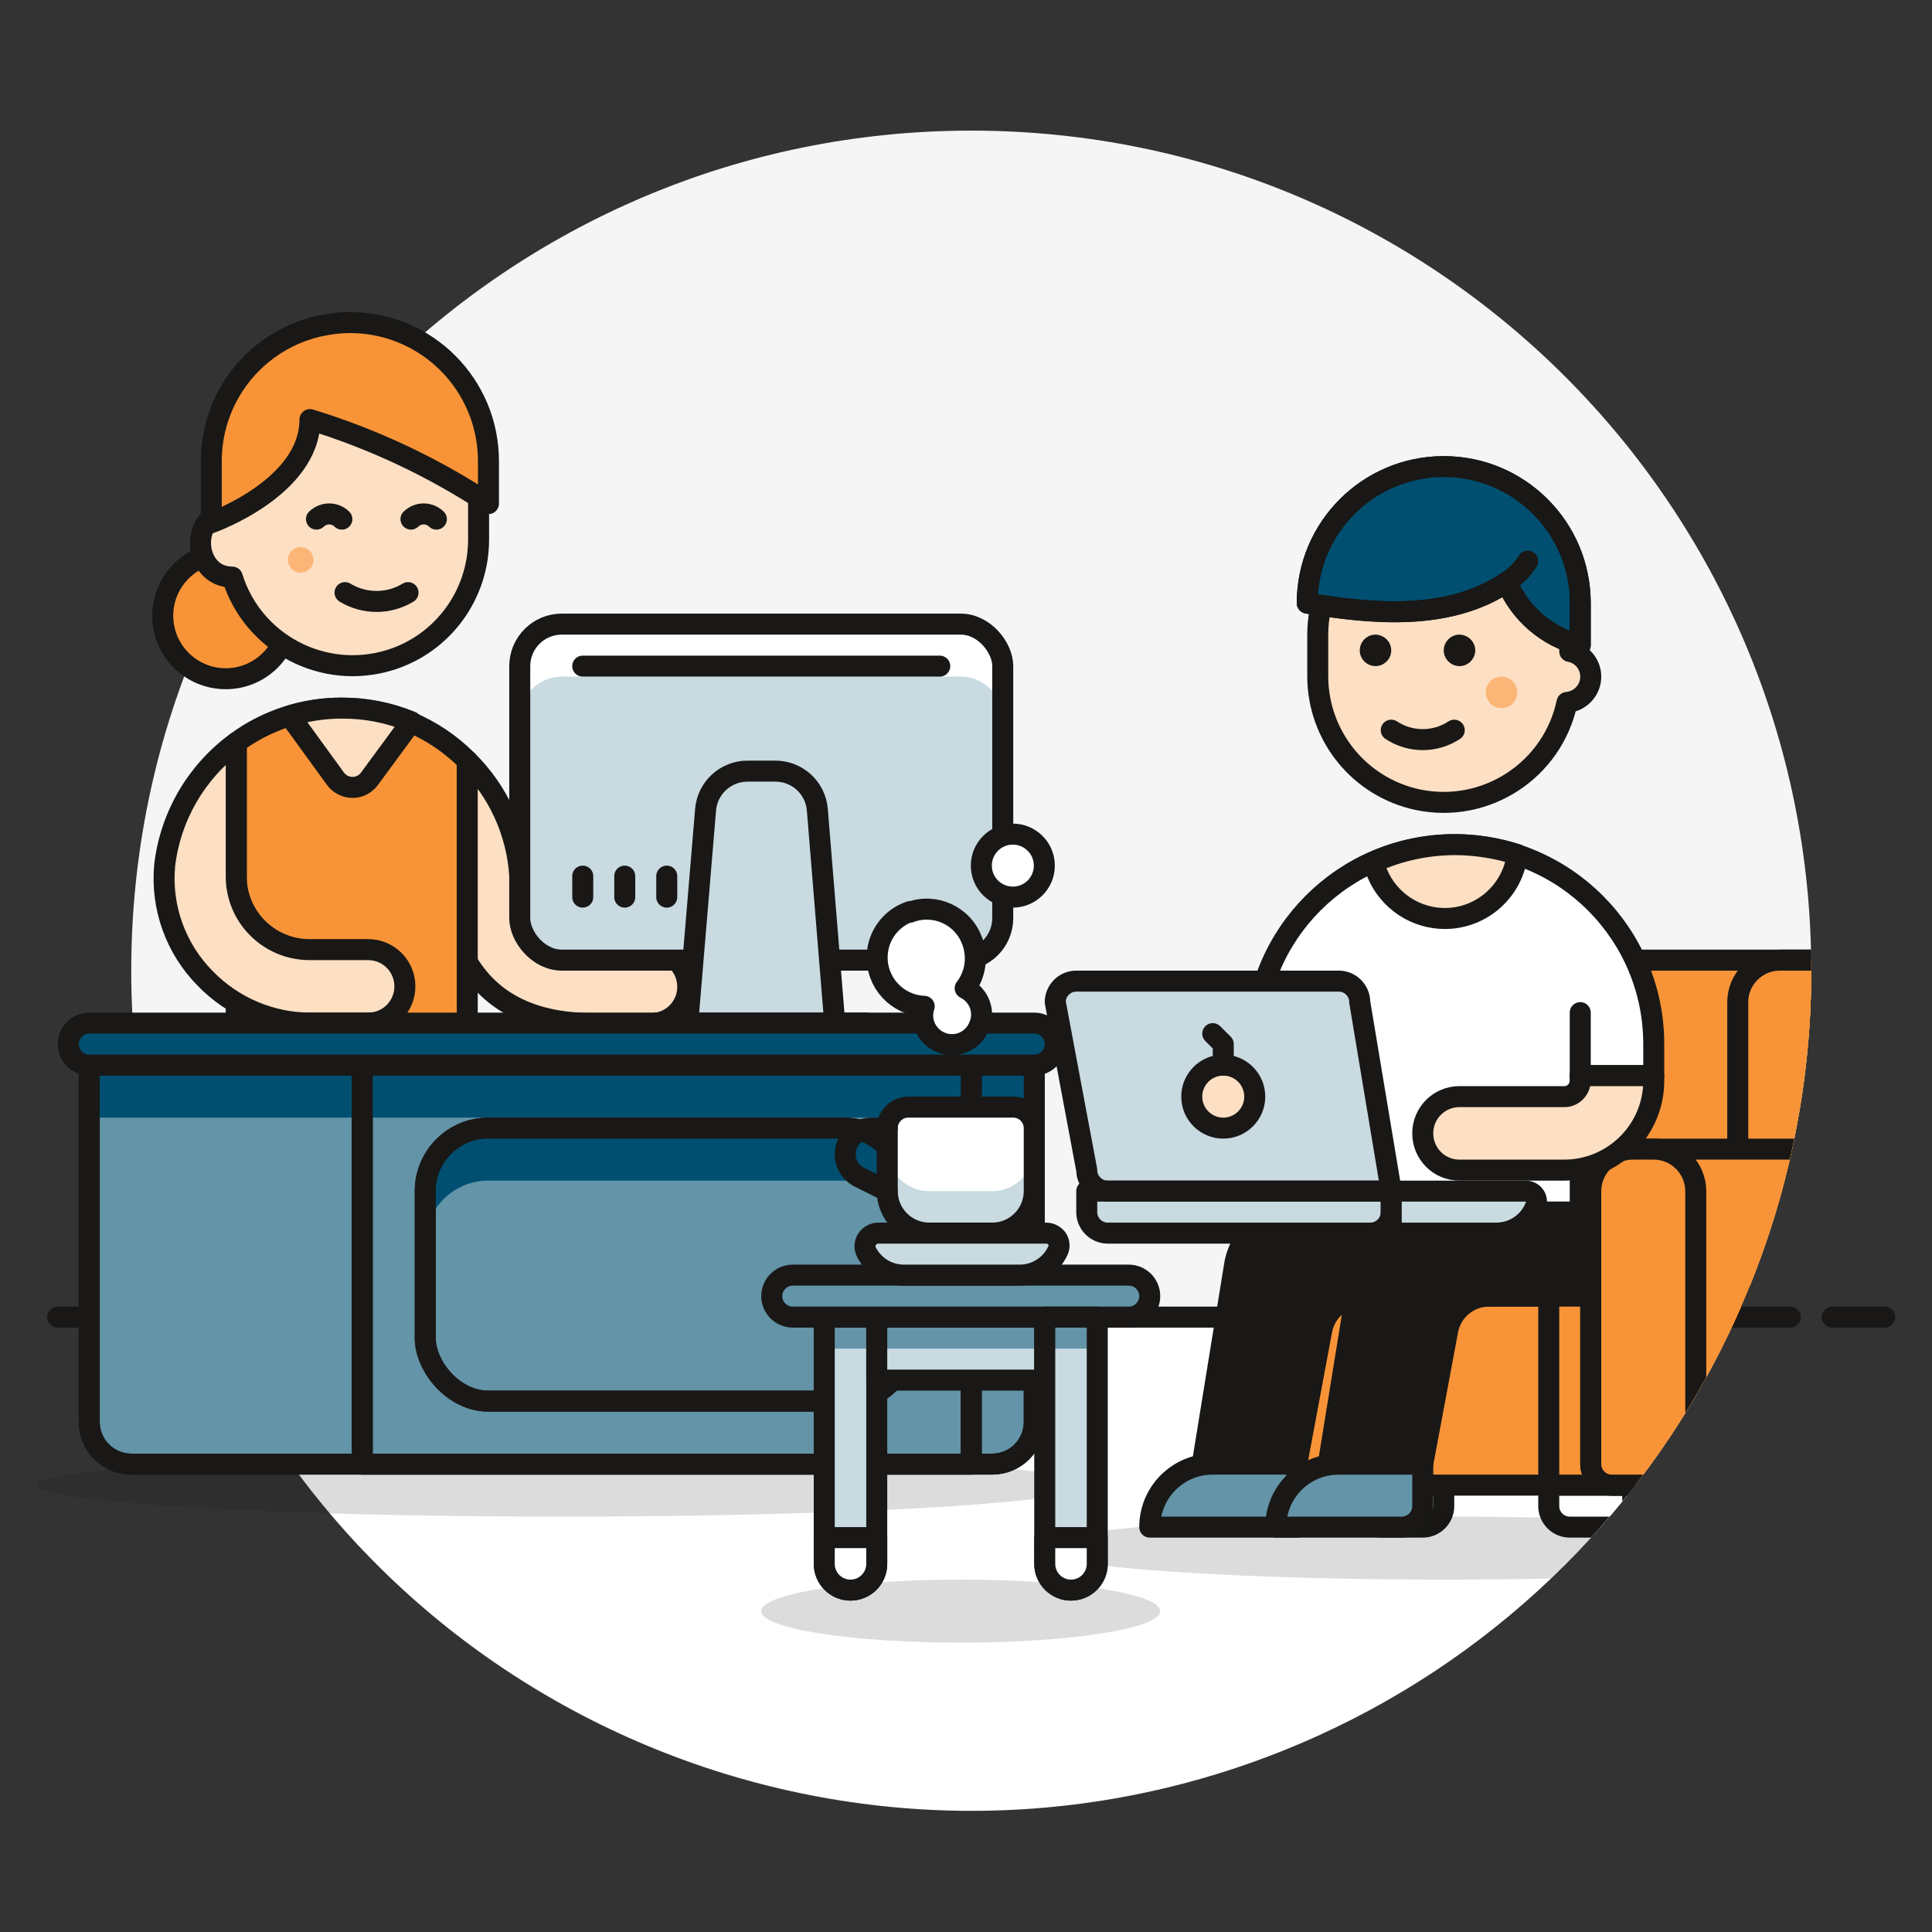 <?xml version="1.0" encoding="UTF-8"?> <svg xmlns="http://www.w3.org/2000/svg" xmlns:xlink="http://www.w3.org/1999/xlink" id="a" viewBox="0 0 92 92"><rect x="0" y="0" width="92" height="92" fill="#333333" stroke="none"/><defs><style>.f,.g{fill:none;}.h,.i,.j,.k,.l,.g,.m,.n{stroke:#191816;stroke-linecap:round;stroke-linejoin:round;}.h,.o{fill:#f89437;}.p,.k{fill:#004f71;}.q,.r,.m{fill:#191816;}.s{fill:#fbb677;}.i,.t{fill:#c9dae1;}.j,.u{fill:#6394a8;}.v,.n{fill:#fff;}.r{isolation:isolate;opacity:.15;}.l{fill:#fddfc3;}.w{fill:#f5f5f5;}.x{clip-path:url(#e);}</style><clipPath id="e"><circle class="f" cx="46.25" cy="46.22" r="40"></circle></clipPath></defs><g id="b"><g id="c"><path class="w" d="M86.25,46.22c0-22.09-17.91-40-40-40-22.09,0-40,17.91-40,40,0,5.69,1.21,11.31,3.56,16.49h72.88c2.35-5.18,3.57-10.81,3.56-16.5Z"></path><path class="v" d="M9.81,62.72c9.11,20.13,32.81,29.05,52.94,19.94,8.85-4.01,15.94-11.09,19.94-19.94H9.81Z"></path><line class="g" x1="7.25" y1="62.72" x2="85.25" y2="62.72"></line><line class="g" x1="2.75" y1="62.72" x2="5.25" y2="62.72"></line><line class="g" x1="87.25" y1="62.72" x2="89.75" y2="62.72"></line></g></g><g id="d"><polygon class="j" points="22.27 50.72 20.77 69.22 12.77 69.22 11.28 50.72 22.27 50.72"></polygon><line class="g" x1="16.78" y1="53.72" x2="16.78" y2="69.22"></line><path class="h" d="M11.55,69.22c-.55,0-1-.44-1.01-.99,0-.16.04-.32.11-.46.52-.95,1.52-1.54,2.6-1.55h.5c1.66,0,3,1.34,3,3h-5.2Z"></path><path class="h" d="M16.78,69.22c0-1.66,1.34-3,3-3h.47c1.09,0,2.09.6,2.62,1.55.25.49.05,1.09-.44,1.34-.13.07-.27.1-.42.11h-5.23Z"></path><path class="o" d="M16.25,33.72c2.25,0,4.41.9,6,2.5v14.5h-11v-15.36c1.45-1.07,3.2-1.64,5-1.64Z"></path><path class="o" d="M16.25,33.72c2.25,0,4.41.9,6,2.5v2.5c-1.59-1.6-3.75-2.5-6-2.5-1.8,0-3.55.57-5,1.64v-2.5c1.45-1.07,3.2-1.64,5-1.64Z"></path><path class="g" d="M16.25,33.72c2.25,0,4.41.9,6,2.5v14.5h-11v-15.36c1.45-1.07,3.2-1.64,5-1.64Z"></path><path class="l" d="M13.8,34.09l2.18,3c.33.44.95.54,1.4.21.08-.06.15-.13.21-.21l2-2.72c-1.06-.44-2.19-.66-3.34-.65-.83,0-1.66.13-2.45.37Z"></path><path class="l" d="M31,45.22h-2.75c-1.94-.01-3.5-1.58-3.5-3.52h0c-.13-2.07-1.02-4.02-2.5-5.48v9.59c1.35,2.26,3.64,2.93,6,2.93h2.75c.97,0,1.75-.78,1.75-1.75s-.78-1.75-1.75-1.75v-.02Z"></path><path class="l" d="M7.84,41.22c.27-2.34,1.51-4.47,3.41-5.86v6.34h0c-.02,1.93,1.53,3.5,3.46,3.52.02,0,.05,0,.07,0h2.75c.97,0,1.75.78,1.75,1.75s-.78,1.75-1.75,1.75h-2.75c-1.88,0-3.69-.77-5-2.12-1.41-1.42-2.12-3.39-1.94-5.38Z"></path><circle class="h" cx="10.75" cy="29.32" r="3"></circle><path class="l" d="M16.76,17.28c-3.31,0-6,2.69-6,6v1.2c-1.72,0-1.6,3,.3,3h0c.98,3.16,4.34,4.93,7.51,3.95,2.52-.78,4.23-3.12,4.22-5.76v-2.4c0-3.31-2.7-6-6.01-5.99,0,0-.01,0-.02,0Z"></path><path class="s" d="M14.93,26.66c0,.34-.27.61-.61.61s-.61-.27-.61-.61c0-.34.27-.61.61-.61,0,0,0,0,0,0,.33,0,.6.27.6.6,0,0,0,0,0,.01Z"></path><path class="g" d="M16.43,28.22c.92.56,2.08.56,3,0"></path><path class="g" d="M15.07,24.72c.34-.33.87-.33,1.21,0"></path><path class="g" d="M19.57,24.72c.34-.33.87-.33,1.21,0"></path><path class="o" d="M16.68,15.36c-.33,0-.67.03-1,.08-3.23.48-5.62,3.25-5.62,6.52v2.93s4.7-1.67,4.7-4.91c3.01.92,5.87,2.27,8.5,4v-2c.01-3.65-2.93-6.61-6.58-6.62h0Z"></path><path class="o" d="M10.8,18.96c.96-1.9,2.79-3.21,4.9-3.52.33-.05.67-.08,1-.08,3.65,0,6.6,2.95,6.6,6.6h0v2h-.07c-.43-3.29-3.23-5.74-6.55-5.74-.33,0-.67.03-1,.08-3.23.48-5.62,3.25-5.62,6.52v-2.86c0-1.04.26-2.07.74-3Z"></path><path class="g" d="M16.68,15.36c-.33,0-.67.03-1,.08-3.23.48-5.62,3.25-5.62,6.52v2.93s4.7-1.67,4.7-4.91c3.01.92,5.87,2.27,8.5,4v-2c.01-3.65-2.93-6.61-6.58-6.62h0Z"></path><ellipse class="r" cx="26.75" cy="70.72" rx="25" ry="1.5"></ellipse><line class="g" x1="31.25" y1="48.72" x2="41.25" y2="48.72"></line><rect class="t" x="24.75" y="29.72" width="23" height="16" rx="2" ry="2"></rect><path class="v" d="M45.75,29.72h-19c-1.1,0-2,.9-2,2v2.5c0-1.1.9-2,2-2h19c1.1,0,2,.9,2,2v-2.5c0-1.1-.9-2-2-2Z"></path><rect class="g" x="24.75" y="29.72" width="23" height="16" rx="2" ry="2"></rect><line class="g" x1="27.75" y1="31.72" x2="44.75" y2="31.72"></line><path class="i" d="M39.75,48.72h-7l.85-10.17c.09-1.04.96-1.83,2-1.83h1.32c1.04,0,1.91.79,2,1.83l.83,10.17Z"></path><line class="g" x1="27.75" y1="41.72" x2="27.75" y2="42.72"></line><line class="g" x1="29.75" y1="41.72" x2="29.75" y2="42.72"></line><line class="g" x1="31.75" y1="41.72" x2="31.75" y2="42.72"></line><path class="j" d="M49.25,50.72H4.25v17c0,1.1.9,2,2,2h41c1.1,0,2-.9,2-2v-17Z"></path><rect class="p" x="4.25" y="50.72" width="45" height="2.5"></rect><path class="g" d="M49.25,50.72H4.25v17c0,1.1.9,2,2,2h41c1.1,0,2-.9,2-2v-17Z"></path><rect class="j" x="17.25" y="50.72" width="29" height="19"></rect><rect class="p" x="17.25" y="50.72" width="29" height="2.5"></rect><rect class="g" x="17.25" y="50.72" width="29" height="19"></rect><rect class="j" x="20.25" y="53.72" width="23" height="13" rx="3" ry="3"></rect><path class="p" d="M43.25,56.72c0-1.66-1.34-3-3-3h-17c-1.66,0-3,1.34-3,3v2.5c0-1.66,1.34-3,3-3h17c1.66,0,3,1.34,3,3v-2.5Z"></path><rect class="g" x="20.25" y="53.72" width="23" height="13" rx="3" ry="3"></rect><path class="k" d="M49.25,50.72c.55,0,1-.45,1-1s-.45-1-1-1H4.25c-.55,0-1,.45-1,1s.45,1,1,1h45Z"></path><g class="x"><path class="o" d="M88.75,63.72h-24v-16c0-1.1.9-2,2-2h20c1.1,0,2,.9,2,2v16Z"></path><path class="o" d="M86.75,45.72h-20c-1.1,0-2,.9-2,2v4c0-1.1.9-2,2-2h20c1.1,0,2,.9,2,2v-4c0-1.1-.9-2-2-2Z"></path><path class="g" d="M88.75,63.72h-24v-16c0-1.1.9-2,2-2h20c1.1,0,2,.9,2,2v16Z"></path><path class="n" d="M64.75,70.72h4v1c0,.55-.45,1-1,1h-2c-.55,0-1-.45-1-1v-1h0Z"></path><rect class="n" x="84.75" y="70.72" width="4" height="2"></rect><path class="n" d="M73.75,70.72h4v1c0,.55-.45,1-1,1h-2c-.55,0-1-.45-1-1v-1h0Z"></path><path class="o" d="M88.75,70.72h-24v-7c0-1.1.9-2,2-2h20c1.1,0,2,.9,2,2v7Z"></path><path class="g" d="M88.75,70.72h-24v-7c0-1.1.9-2,2-2h20c1.1,0,2,.9,2,2v7Z"></path><line class="g" x1="73.75" y1="61.72" x2="73.75" y2="70.72"></line><path class="o" d="M60.75,70.72h4v-16h-3c-1.1,0-2,.9-2,2v13c0,.55.45,1,1,1Z"></path><path class="o" d="M61.75,54.72c-1.1,0-2,.9-2,2v3c0-1.1.9-2,2-2h3v-3h-3Z"></path><path class="g" d="M60.75,70.72h4v-16h-3c-1.1,0-2,.9-2,2v13c0,.55.45,1,1,1Z"></path><path class="o" d="M88.75,61.72h-6v-14c0-1.1.9-2,2-2h2c1.1,0,2,.9,2,2v14Z"></path><path class="o" d="M86.75,45.72h-2c-1.1,0-2,.9-2,2v3.5c0-1.1.9-2,2-2h2c1.1,0,2,.9,2,2v-3.5c0-1.1-.9-2-2-2Z"></path><path class="g" d="M88.75,61.72h-6v-14c0-1.1.9-2,2-2h2c1.1,0,2,.9,2,2v14Z"></path><path class="o" d="M87.75,70.72h-11c-.55,0-1-.45-1-1v-13c0-1.1.9-2,2-2h9c1.1,0,2,.9,2,2v13c0,.55-.45,1-1,1Z"></path><path class="o" d="M86.75,54.72h-9c-1.1,0-2,.9-2,2v3c0-1.1.9-2,2-2h9c1.1,0,2,.9,2,2v-3c0-1.1-.9-2-2-2Z"></path><path class="g" d="M87.75,70.72h-11c-.55,0-1-.45-1-1v-13c0-1.1.9-2,2-2h9c1.1,0,2,.9,2,2v13c0,.55-.45,1-1,1Z"></path><path class="o" d="M76.75,70.72h3c.55,0,1-.45,1-1v-13c0-1.1-.9-2-2-2h-1c-1.1,0-2,.9-2,2v13c0,.55.45,1,1,1Z"></path><path class="o" d="M75.75,57.72v-1c0-1.1.9-2,2-2h1c1.1,0,2,.9,2,2v1h-5Z"></path><path class="g" d="M76.75,70.72h3c.55,0,1-.45,1-1v-13c0-1.1-.9-2-2-2h-1c-1.1,0-2,.9-2,2v13c0,.55.45,1,1,1Z"></path><ellipse class="r" cx="68.75" cy="73.72" rx="19.5" ry="1.5"></ellipse></g><path class="l" d="M53,53.97c0-.96.79-1.74,1.75-1.75h4.25c.41,0,.74-.34.75-.75-.01-.08-.01-.17,0-.25h3.5c.01.08.01.17,0,.25,0,2.34-1.91,4.24-4.25,4.25h-4.25c-.96,0-1.74-.79-1.75-1.75Z"></path><path class="m" d="M57.25,69.72h4.5l1.19-6.37c.18-.96,1.03-1.65,2-1.63h4.31v-4h-7.46c-1.48-.02-2.76,1.05-3,2.51l-1.54,9.49Z"></path><path class="l" d="M68.75,24.22c3.31,0,6,2.69,6,6v.8c.58.11,1,.61,1,1.2,0,.64-.49,1.17-1.13,1.23-.69,3.24-3.87,5.31-7.11,4.63-2.77-.59-4.75-3.03-4.76-5.86v-2c0-3.31,2.69-6,6-6Z"></path><path class="v" d="M78.75,49.72c0-5.25-4.25-9.5-9.5-9.5s-9.5,4.25-9.5,9.5v1.5h2.5v6.5h13v-6.5h3.5v-1.5Z"></path><path class="v" d="M69.25,40.22c-5.25,0-9.5,4.25-9.5,9.5v1.5h0c.54-5.22,5.2-9.01,10.42-8.48,4.48.46,8.02,4,8.48,8.48h0v-1.5c0-5.21-4.19-9.45-9.4-9.5Z"></path><path class="g" d="M78.75,49.72c0-5.25-4.25-9.5-9.5-9.5s-9.5,4.25-9.5,9.5v1.5h2.5v6.5h13v-6.5h3.5v-1.5Z"></path><path class="q" d="M69.5,30.22c-.41,0-.75.34-.75.75s.34.75.75.75.75-.34.75-.75c0-.41-.34-.74-.75-.75Z"></path><path class="q" d="M65.5,30.22c-.41,0-.75.34-.75.75s.34.75.75.75.75-.34.75-.75c0-.41-.34-.74-.75-.75Z"></path><circle class="s" cx="71.5" cy="32.97" r=".75"></circle><path class="g" d="M69.25,34.77c-.91.6-2.09.6-3,0"></path><path class="k" d="M62.25,28.72c0-3.59,2.91-6.5,6.5-6.5s6.5,2.91,6.5,6.5v2c-1.57-.39-2.87-1.5-3.5-3-2.8,1.89-6.5,1.5-9.5,1Z"></path><path class="p" d="M68.75,24.72c-2.64.02-5.01,1.62-6,4.07l-.5-.07c0-3.59,2.91-6.5,6.5-6.5s6.5,2.91,6.5,6.5v2h0c-.26-3.4-3.09-6.01-6.5-6Z"></path><path class="g" d="M62.25,28.72c0-3.59,2.91-6.5,6.5-6.5s6.5,2.91,6.5,6.5v2c-1.57-.39-2.87-1.5-3.5-3-2.8,1.89-6.5,1.5-9.5,1Z"></path><path class="g" d="M72.75,26.72c-.25.4-.6.75-1,1"></path><line class="g" x1="75.25" y1="51.22" x2="75.25" y2="48.22"></line><line class="g" x1="62.25" y1="51.22" x2="62.25" y2="48.22"></line><path class="j" d="M54.75,72.72c0-1.66,1.34-3,3-3h4v3h-7Z"></path><path class="j" d="M60.75,72.72c0-1.66,1.34-3,3-3h4v2c0,.55-.45,1-1,1h-6Z"></path><path class="l" d="M69.25,40.22c1.02,0,2.03.16,3,.47-.24,1.91-1.98,3.26-3.88,3.02-1.44-.18-2.62-1.24-2.96-2.65,1.21-.55,2.51-.83,3.84-.84Z"></path><path class="m" d="M63.25,69.72h4.5l1.19-6.37c.18-.96,1.03-1.65,2-1.63h2.31c1.1,0,2-.9,2-2v-2h-7.46c-1.48-.02-2.76,1.05-3,2.51l-1.54,9.49Z"></path><path class="l" d="M69.5,52.22h5c.41,0,.74-.34.75-.75v-.25h3.5v.25c0,2.34-1.91,4.24-4.25,4.25h-5c-.97,0-1.75-.78-1.75-1.75s.78-1.75,1.75-1.75Z"></path><path class="t" d="M51.75,55.72c0,.55.45,1,1,1h13.5l-1.5-9c0-.55-.45-1-1-1h-12.5c-.55,0-1,.45-1,1l1.5,8Z"></path><path class="t" d="M51.75,55.72c0,.55.45,1,1,1h13.5l-1.5-9c0-.55-.45-1-1-1h-12.5c-.55,0-1,.45-1,1l1.5,8Z"></path><path class="t" d="M51.75,55.72c0,.55.45,1,1,1h13.5l-1.5-9c0-.55-.45-1-1-1h-12.5c-.55,0-1,.45-1,1l1.5,8Z"></path><path class="t" d="M64.83,48.22l-.08-.5c0-.55-.45-1-1-1h-12.5c-.55,0-1,.45-1,1l.09.5h14.49Z"></path><path class="i" d="M52.75,58.72h12.5c.55,0,1-.45,1-1v-1h-14.5v1c0,.55.45,1,1,1Z"></path><path class="g" d="M51.75,55.72c0,.55.45,1,1,1h13.5l-1.5-9c0-.55-.45-1-1-1h-12.5c-.55,0-1,.45-1,1l1.5,8Z"></path><circle class="l" cx="58.25" cy="52.22" r="1.5"></circle><polyline class="g" points="57.75 49.22 58.25 49.72 58.25 50.72"></polyline><path class="i" d="M72.66,56.72c.16,0,.32.08.41.21.1.13.12.3.07.46-.28.8-1.04,1.33-1.89,1.33h-5v-2h6.41Z"></path><ellipse class="r" cx="45.75" cy="76.72" rx="9.5" ry="1.5"></ellipse><path class="t" d="M41.75,74.47c0,.69-.56,1.25-1.25,1.25s-1.25-.56-1.25-1.25v-11.75h2.5v11.75Z"></path><rect class="u" x="39.25" y="62.72" width="2.5" height="1.5"></rect><path class="g" d="M41.75,74.47c0,.69-.56,1.25-1.25,1.25s-1.25-.56-1.25-1.25v-11.75h2.5v11.75Z"></path><rect class="t" x="41.75" y="62.72" width="8" height="3"></rect><rect class="u" x="41.75" y="62.72" width="8" height="1.5"></rect><rect class="g" x="41.75" y="62.72" width="8" height="3"></rect><path class="j" d="M54.75,61.72c0,.55-.45,1-1,1h-16c-.55,0-1-.45-1-1s.45-1,1-1h16c.55,0,1,.45,1,1Z"></path><path class="n" d="M41.75,74.47c0,.69-.56,1.25-1.25,1.25s-1.25-.56-1.25-1.25v-1.25h2.5v1.25Z"></path><path class="t" d="M52.25,74.47c0,.69-.56,1.25-1.25,1.25s-1.25-.56-1.25-1.25v-11.75h2.5v11.75Z"></path><rect class="u" x="49.75" y="62.72" width="2.5" height="1.5"></rect><path class="g" d="M52.25,74.47c0,.69-.56,1.25-1.25,1.25s-1.25-.56-1.25-1.25v-11.75h2.5v11.75Z"></path><path class="n" d="M52.25,74.47c0,.69-.56,1.25-1.25,1.25s-1.25-.56-1.25-1.25v-1.25h2.5v1.25Z"></path><path class="v" d="M42.25,56.72c0,1.1.9,2,2,2h3c1.1,0,2-.9,2-2v-3c0-.55-.45-1-1-1h-5c-.55,0-1,.45-1,1v3Z"></path><path class="t" d="M42.25,54.72c0,1.1.9,2,2,2h3c1.1,0,2-.9,2-2v2c0,1.1-.9,2-2,2h-3c-1.1,0-2-.9-2-2v-2Z"></path><path class="g" d="M42.25,56.72c0,1.1.9,2,2,2h3c1.1,0,2-.9,2-2v-3c0-.55-.45-1-1-1h-5c-.55,0-1,.45-1,1v3Z"></path><path class="g" d="M42.25,53.72h-.76c-.68,0-1.23.54-1.24,1.22,0,0,0,.01,0,.02h0c0,.47.26.89.68,1.1l1.32.66"></path><path class="i" d="M41.25,59.61c.34.68,1.03,1.11,1.79,1.11h5.52c.76,0,1.45-.43,1.79-1.11.11-.19.11-.41,0-.6-.12-.18-.32-.29-.53-.29h-8c-.21,0-.41.11-.53.29-.12.18-.13.41-.04.6Z"></path><path class="n" d="M43.32,43.44c1.2-.45,2.53.16,2.97,1.36.01.03.02.05.03.08.25.74.12,1.56-.36,2.18h0c.69.34.98,1.17.64,1.86,0,0,0,0,0,0-.31.7-1.13,1.02-1.84.7-.65-.29-.98-1.03-.75-1.7-1.28-.05-2.28-1.12-2.24-2.4.03-.96.65-1.8,1.56-2.11v.03Z"></path><circle class="n" cx="48.23" cy="41.22" r="1.5"></circle></g></svg> 